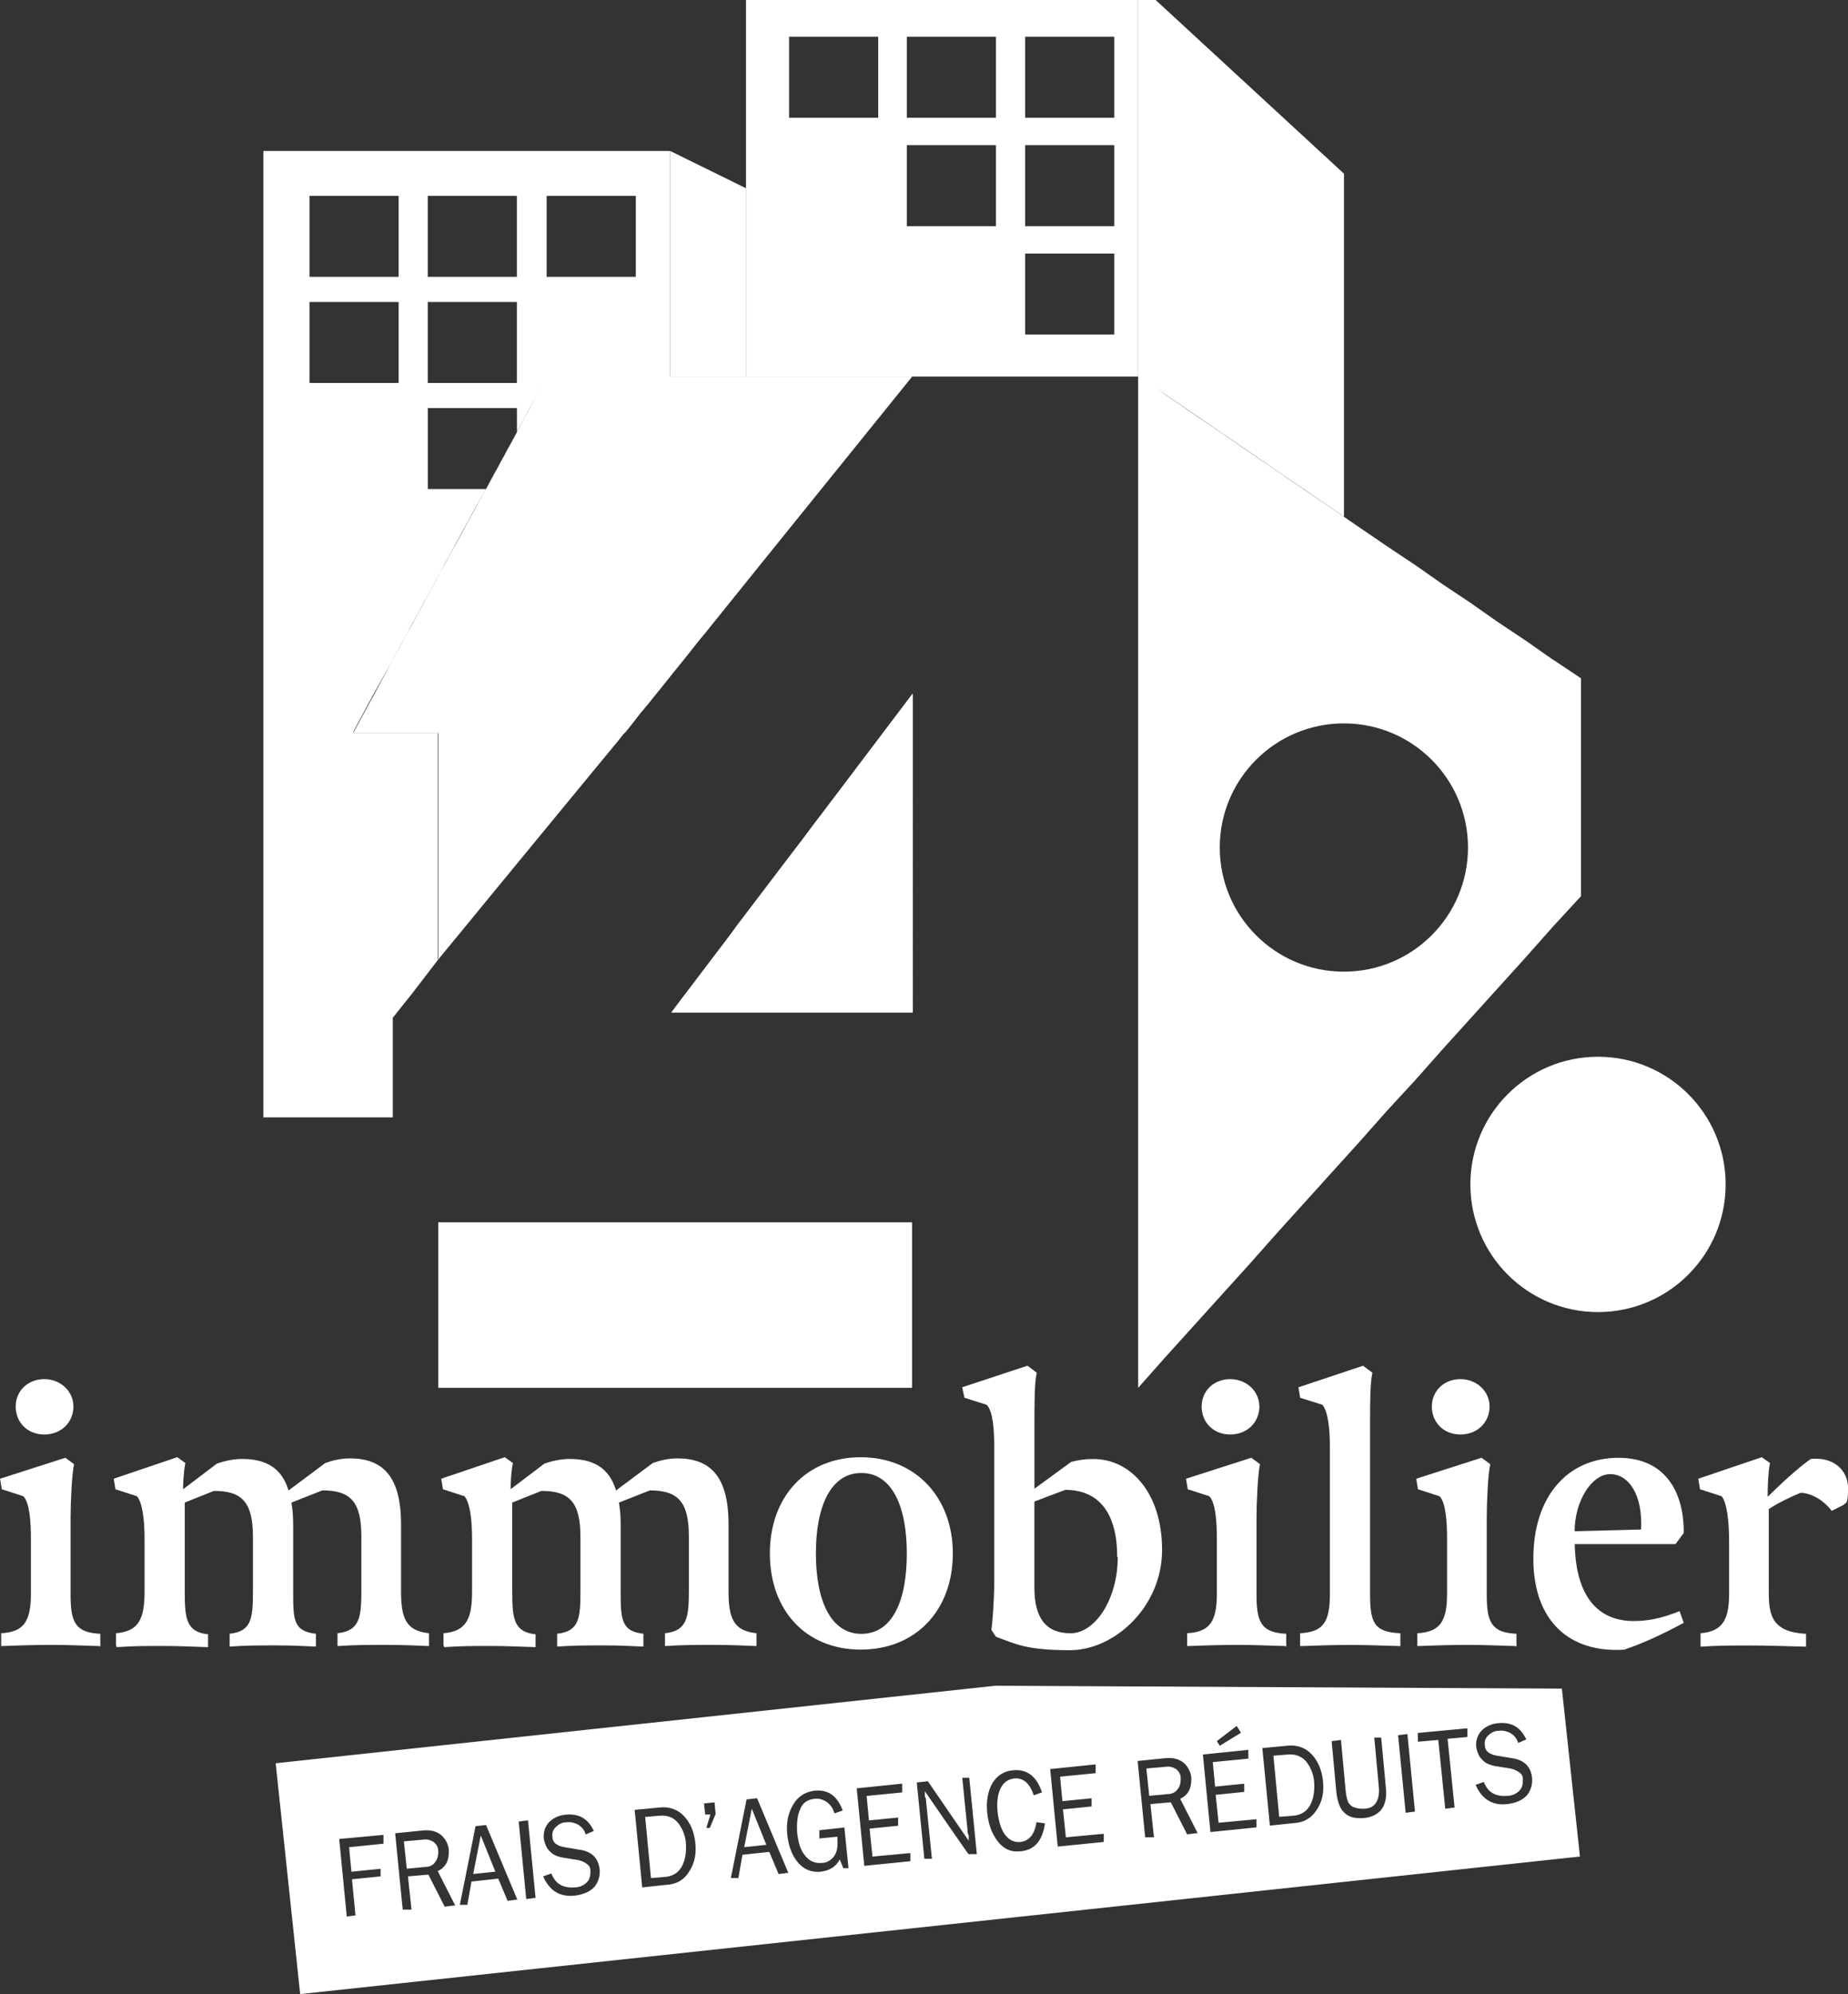 <?xml version="1.0" encoding="UTF-8"?>
<svg xmlns="http://www.w3.org/2000/svg" id="Calque_2" viewBox="0 0 356.9 385.04">
  <rect x="0" y="0" width="356.9" height="385.04" fill="#333333" stroke="none"/>
  <defs>
    <style>
      .cls-1 {
        fill: #fff;
      }
    </style>
  </defs>
  <g id="Calque_1-2" data-name="Calque_1">
    <g>
      <polygon class="cls-1" points="84.64 185.26 120.54 141.59 84.64 141.59 84.64 185.26"></polygon>
      <polygon class="cls-1" points="105.69 72.71 176.14 72.71 120.54 141.59 68.21 141.59 105.69 72.71"></polygon>
      <g>
        <polygon class="cls-1" points="99.4 84.26 98.57 85.78 99.05 84.98 99.4 84.26"></polygon>
        <polygon class="cls-1" points="97.43 87.86 96.21 90.11 96.91 88.92 97.43 87.86"></polygon>
        <polygon class="cls-1" points="94.02 94.06 93.81 94.43 93.82 94.43 94.02 94.06"></polygon>
        <polygon class="cls-1" points="97.92 86.89 97.43 87.86 98.57 85.78 97.92 86.89"></polygon>
        <path class="cls-1" d="M129.43,72.71V29.15H50.87v186.61h24.99v-19.25l3.6-4.5,5.18-6.75v-.14l-.11.14v-43.67h-16.32l.06-.11h-.06l.11-.34,3.94-7.32,3.04-5.4h0s1.13-2.03,1.13-2.03l1.01-1.91.84-1.52,1.97-3.66,3.94-7.2,3.94-7.32,3.94-7.2,1.75-3.15h-11.2v-15.64h17.22v4.61l.23-.45,1.13-2.03,1.01-1.91,1.13-2.03.34-.61.34-.63,1.69-3.04-2.03,3.67-3.6,6.69-.23.41v10.96h-6.01l-.18.34-1.13,2.03-1.01,1.91-1.13,2.03-1.01,1.91-1.13,2.03-1.13,2.03-1.01,1.91-1.13,2.03-1.01,1.91-1.13,2.03-1.01,1.91-1.13,2.03-1.01,1.91-1.13,2.03-.28.51-1.97,3.66-1.01,1.8-1.01,1.91-6.02,11.14h16.37v43.65l1.01-1.22,4.84-5.85,4.73-5.85,4.84-5.85,4.84-5.85,4.84-5.85,4.84-5.85,4.84-5.85,1.01-1.35h.11l.34-.34,1.35-1.69,1.35-1.8,1.46-1.69,1.35-1.69,1.46-1.8,1.35-1.69,1.35-1.69,1.46-1.8,1.35-1.69,1.35-1.8,1.46-1.69,1.35-1.69,1.46-1.8,1.35-1.69,1.35-1.69,1.46-1.8,1.35-1.69,1.35-1.69,30.28-37.48h-46.71ZM76.99,73.95h-17.22v-15.64h17.22v15.64ZM76.99,53.46h-17.22v-15.64h17.22v15.64ZM99.83,73.95h-17.22v-15.64h17.22v15.64ZM99.83,53.46h-17.22v-15.64h17.22v15.64ZM105.57,53.46v-15.64h17.22v15.64h-17.22Z"></path>
        <polygon class="cls-1" points="96.21 90.11 95.78 90.83 94.66 92.85 94.02 94.06 96.12 90.27 96.21 90.11"></polygon>
        <polygon class="cls-1" points="99.83 83.47 99.83 83.4 99.4 84.26 99.83 83.47"></polygon>
      </g>
      <polygon class="cls-1" points="129.66 195.5 176.26 195.5 176.26 133.94 129.66 195.5"></polygon>
      <g>
        <polygon class="cls-1" points="129.66 195.5 176.26 195.5 176.26 192.8 131.68 192.8 129.66 195.5"></polygon>
        <polygon class="cls-1" points="131.68 192.8 176.26 192.8 176.26 190.44 133.49 190.44 131.68 192.8"></polygon>
        <polygon class="cls-1" points="133.49 190.44 176.26 190.44 176.26 188.07 135.29 188.07 133.49 190.44"></polygon>
        <polygon class="cls-1" points="135.29 188.07 176.26 188.07 176.26 185.71 137.09 185.71 135.29 188.07"></polygon>
        <polygon class="cls-1" points="137.09 185.71 176.26 185.71 176.26 183.35 138.89 183.35 137.09 185.71"></polygon>
        <polygon class="cls-1" points="138.89 183.35 176.26 183.35 176.26 180.98 140.69 180.98 138.89 183.35"></polygon>
        <polygon class="cls-1" points="140.69 180.98 176.26 180.98 176.26 178.62 142.38 178.62 140.69 180.98"></polygon>
        <polygon class="cls-1" points="142.38 178.62 176.26 178.62 176.26 176.26 144.18 176.26 142.38 178.62"></polygon>
        <polygon class="cls-1" points="144.18 176.26 176.26 176.26 176.26 173.89 145.98 173.89 144.18 176.26"></polygon>
        <polygon class="cls-1" points="145.98 173.89 176.26 173.89 176.26 171.53 147.78 171.53 145.98 173.89"></polygon>
        <polygon class="cls-1" points="147.78 171.53 176.26 171.53 176.26 169.16 149.58 169.16 147.78 171.53"></polygon>
        <polygon class="cls-1" points="149.58 169.16 176.26 169.16 176.26 166.8 151.38 166.8 149.58 169.16"></polygon>
        <polygon class="cls-1" points="151.38 166.8 176.26 166.8 176.26 164.44 153.18 164.44 151.38 166.8"></polygon>
        <polygon class="cls-1" points="153.18 164.44 176.26 164.44 176.26 162.19 154.98 162.19 153.18 164.44"></polygon>
        <polygon class="cls-1" points="154.98 162.19 176.26 162.19 176.26 159.82 156.67 159.82 154.98 162.19"></polygon>
        <polygon class="cls-1" points="156.67 159.82 176.26 159.82 176.26 157.46 158.47 157.46 156.67 159.82"></polygon>
        <polygon class="cls-1" points="158.47 157.46 176.26 157.46 176.26 155.1 160.27 155.1 158.47 157.46"></polygon>
        <polygon class="cls-1" points="160.27 155.1 176.26 155.1 176.26 152.73 162.07 152.73 160.27 155.1"></polygon>
        <polygon class="cls-1" points="162.07 152.73 176.26 152.73 176.26 133.94 162.07 152.73"></polygon>
      </g>
      <rect class="cls-1" x="84.64" y="236.02" width="91.5" height="31.96"></rect>
      <path class="cls-1" d="M210.7,0h-66.63v72.71h75.75V0h-9.12ZM169.61,22.74h-17.22V7.09h17.22v15.64ZM192.35,43.67h-17.22v-15.64h17.22v15.64ZM192.35,22.74h-17.22V7.09h17.22v15.64ZM215.2,64.6h-17.22v-15.64h17.22v15.64ZM215.2,43.67h-17.22v-15.64h17.22v15.64ZM215.2,22.74h-17.22V7.09h17.22v15.64Z"></path>
      <path class="cls-1" d="M299.95,127.41l-5.29-3.71-5.4-3.6-5.29-3.71-5.4-3.6-5.29-3.71-5.4-3.6-5.29-3.6-5.4-3.71-5.29-3.6-5.4-3.71-5.29-3.6-5.4-3.71-5.29-3.6-5.4-3.71-1.91-1.35,36.35,24.87V33.54L223.19,0h-3.38v267.98l5.29-5.97,5.4-5.97,5.29-5.85,5.4-5.97,5.29-5.97,5.4-5.97,5.29-5.85,5.4-5.97,5.29-5.97,5.4-5.85,5.29-5.97,5.4-5.97,5.29-5.85,5.4-5.97,5.29-5.97,5.4-5.85v-42.09l-5.4-3.6ZM259.54,187.62c-13.24,0-23.97-10.73-23.97-23.97s10.73-23.97,23.97-23.97,23.97,10.73,23.97,23.97-10.73,23.97-23.97,23.97Z"></path>
      <circle class="cls-1" cx="308.62" cy="228.7" r="24.65"></circle>
      <polygon class="cls-1" points="129.43 29.15 144.07 36.35 144.07 72.71 129.43 72.71 129.43 29.15"></polygon>
      <g>
        <path class="cls-1" d="M19.25,317.84c-4.28-.11-5.97-.23-9.34-.23s-6.08.11-9.68.23v-2.48c4.16-.23,5.74-2.03,5.74-7.54v-10.69c0-3.15-.23-6.98-1.46-8.22l-4.16-1.35-.34-2.03,12.61-4.05,1.69,1.24c-.45,1.91-.68,7.65-.68,10.35v14.86c0,5.29.9,7.32,5.74,7.54v2.48h-.11v-.11ZM14.18,271.59c0,3.04-2.36,5.4-5.63,5.4s-5.52-2.36-5.52-5.4,2.36-5.29,5.52-5.29,5.63,2.36,5.63,5.29Z"></path>
        <path class="cls-1" d="M22.4,317.84v-2.48c4.5-.34,5.52-2.93,5.52-8.1v-10.02c0-4.05-.45-7.09-1.46-8.33l-4.16-1.35-.34-2.03,12.27-4.16,1.58,1.13c-.34,1.46-.45,3.94-.45,5.06l6.53-4.95c1.24-.45,3.15-.9,4.84-.9,4.61,0,7.65,1.69,9,6.08l7.09-5.29c1.24-.45,2.93-.9,4.73-.9,6.3,0,9.9,3.38,9.9,12.72v12.94c0,5.29,1.01,7.65,5.4,8.1v2.48c-2.81-.11-4.95-.23-8.44-.23s-5.74,0-9.23.23v-2.48c4.28-.45,4.61-3.04,4.61-8.22v-10.47c0-6.75-2.14-8.89-7.54-8.89l-5.97,2.36c.23,1.24.34,2.7.34,4.28v12.94c0,5.29,0,7.65,4.39,8.1v2.48c-2.81-.11-4.39-.23-7.77-.23s-5.52,0-8.89.23v-2.48c4.28-.45,4.5-3.04,4.5-8.22v-10.47c0-6.75-2.14-8.89-7.54-8.89l-5.63,2.25v17.22c0,5.29.34,7.77,4.5,8.22v2.48c-3.94-.11-5.4-.23-8.78-.23s-5.4,0-8.89.23v-.23h-.11Z"></path>
        <path class="cls-1" d="M85.65,317.84v-2.48c4.5-.34,5.52-2.93,5.52-8.1v-10.02c0-4.05-.45-7.09-1.46-8.33l-4.16-1.35-.34-2.03,12.27-4.16,1.58,1.13c-.34,1.46-.45,3.94-.45,5.06l6.53-4.95c1.24-.45,3.15-.9,4.84-.9,4.61,0,7.65,1.69,9,6.08l7.09-5.29c1.24-.45,2.93-.9,4.73-.9,6.3,0,9.9,3.38,9.9,12.72v12.94c0,5.29,1.01,7.65,5.4,8.1v2.48c-2.81-.11-4.95-.23-8.44-.23s-5.74,0-9.23.23v-2.48c4.28-.45,4.61-3.04,4.61-8.22v-10.47c0-6.75-2.14-8.89-7.54-8.89l-5.97,2.36c.23,1.24.34,2.7.34,4.28v12.94c0,5.29.11,7.65,4.39,8.1v2.48c-2.81-.11-4.39-.23-7.77-.23s-5.52,0-8.89.23v-2.48c4.28-.45,4.5-3.04,4.5-8.22v-10.47c0-6.75-2.14-8.89-7.54-8.89l-5.63,2.25v17.22c0,5.29.34,7.77,4.5,8.22v2.48c-3.94-.11-5.4-.23-8.78-.23s-5.4,0-8.89.23v-.23h-.11Z"></path>
        <path class="cls-1" d="M184.02,299.95c0,10.92-7.09,18.57-17.78,18.57s-17.56-7.65-17.56-18.57,6.98-18.57,17.56-18.57,17.78,7.77,17.78,18.57ZM175.13,299.95c0-9.23-2.93-15.53-8.78-15.53s-8.78,6.3-8.78,15.53,2.93,15.53,8.78,15.53,8.78-6.08,8.78-15.53Z"></path>
        <path class="cls-1" d="M192.35,316.04l-.9-1.35c.23-1.13.56-6.08.56-8.89v-26.56c0-3.15-.23-6.75-1.46-7.99l-4.28-1.35-.45-2.03,12.61-4.16,1.8,1.35c-.45,1.91-.45,5.97-.45,9.68v12.72l7.09-5.18c1.35-.34,2.59-.56,4.28-.56,7.2,0,13.28,6.53,13.28,17.56s-9.23,19.36-17.78,19.36-10.58-1.24-14.29-2.59h0ZM215.76,300.62c0-8.55-3.6-12.94-10.02-12.94l-5.97,2.25v16.66c0,5.85,2.25,8.78,6.98,8.78s9.12-6.53,9.12-14.74h-.11Z"></path>
        <path class="cls-1" d="M248.29,317.84c-4.28-.11-5.97-.23-9.34-.23s-6.08.11-9.68.23v-2.48c4.16-.23,5.74-2.03,5.74-7.54v-10.69c0-3.15-.23-6.98-1.46-8.22l-4.16-1.35-.34-2.03,12.61-4.05,1.69,1.24c-.45,1.91-.68,7.65-.68,10.35v14.86c0,5.29.9,7.32,5.74,7.54v2.48h-.11v-.11ZM243.22,271.59c0,3.04-2.36,5.4-5.63,5.4s-5.52-2.36-5.52-5.4,2.36-5.29,5.52-5.29,5.63,2.36,5.63,5.29Z"></path>
        <path class="cls-1" d="M250.99,315.37c4.61-.23,5.85-2.14,5.85-7.65v-28.48c0-3.15-.34-6.75-1.46-7.99l-4.28-1.35-.34-2.03,12.49-4.16,1.8,1.35c-.45,1.91-.45,5.97-.45,9.68v32.98c0,5.52.68,7.43,5.85,7.65v2.48c-4.39-.11-6.19-.23-9.57-.23s-6.19.11-9.79.23v-2.48h-.11Z"></path>
        <path class="cls-1" d="M292.75,317.84c-4.28-.11-5.97-.23-9.34-.23s-6.08.11-9.68.23v-2.48c4.16-.23,5.74-2.03,5.74-7.54v-10.69c0-3.15-.23-6.98-1.46-8.22l-4.16-1.35-.34-2.03,12.61-4.05,1.69,1.24c-.45,1.91-.68,7.65-.68,10.35v14.86c0,5.29.9,7.32,5.74,7.54v2.48h-.11v-.11ZM287.68,271.59c0,3.04-2.36,5.4-5.63,5.4s-5.52-2.36-5.52-5.4,2.36-5.29,5.52-5.29,5.63,2.36,5.63,5.29Z"></path>
        <path class="cls-1" d="M313.91,318.52c-10.8.79-17.78-5.52-17.78-17.56s6.64-19.47,16.43-19.47,12.72,7.65,12.61,14.52l-1.58,2.14h-19.47c.23,10.47,4.73,14.74,11.14,14.86,3.04,0,5.4-.45,9.12-1.91l.79,2.25c-3.49,1.91-7.77,3.94-11.14,5.06h-.11v.11ZM304.11,295.67l12.83-.34c.34-6.87-2.48-10.69-5.97-10.69s-6.87,5.06-6.87,11.14h0v-.11Z"></path>
        <path class="cls-1" d="M328.42,317.84v-2.48c4.84-.34,5.52-3.49,5.52-7.88v-9.9c0-3.83-.45-7.54-1.46-8.67l-4.16-1.35-.34-2.03,12.27-4.16,1.58,1.13c-.34,1.69-.45,4.39-.45,6.53,1.91-1.91,5.74-5.52,8.33-7.32,4.5-.45,7.2,2.25,7.2,5.63s-.45,2.7-.9,3.26l-2.25,1.13c-1.46-1.91-3.71-3.38-5.97-3.49-2.03.79-4.5,2.03-6.19,3.15v16.21c0,4.61.9,7.54,7.2,7.88v2.48c-4.28-.11-7.2-.23-10.69-.23s-6.42,0-9.68.23h0v-.11Z"></path>
      </g>
      <g>
        <path class="cls-1" d="M301.64,326.06l-109.4-.56-139,14.97,4.73,44.57,247.16-26.56-3.49-32.41ZM238.83,333.26l.79,1.24v.11l-4.05,2.48-.56-.9,3.83-2.93ZM74.06,356c.11,0-6.64.68-6.64.68l.45,4.73,5.63-.56v1.46c.11,0-5.52.56-5.52.56l.67,6.99.12-.02-.11.11v-.1s-1.69.21-1.69.21l-1.46-14.97,8.55-.79v1.69ZM87.68,367.93l-1.8.23-3.15-6.19-3.94.34.68,6.42h-1.69c0,.11-1.46-14.74-1.46-14.74l5.52-.56c1.46-.11,2.59.23,3.49,1.01.79.79,1.24,1.69,1.35,2.7,0,.79,0,1.58-.34,2.36-.34.79-.9,1.35-1.8,1.8l3.38,6.64h-.23ZM99.83,366.8l-1.8.23-1.8-4.28-5.18.56-.79,4.5h-1.46c0,.11,3.04-15.19,3.04-15.19l2.03-.23,6.08,14.52-.11-.11ZM101.63,366.69l-1.46-14.97,1.8-.23,1.46,14.97-1.8.23ZM114.8,364.33c-.79.9-2.03,1.46-3.71,1.69-2.93.34-4.95-.9-6.19-3.71l1.58-.56c.79,2.03,2.25,2.81,4.39,2.7,1.13,0,1.91-.45,2.48-1.01s.68-1.24.68-2.14-.34-1.13-.79-1.46-1.01-.56-1.58-.68l-2.81-.45c-.79-.11-1.35-.34-1.8-.56-.45-.23-.9-.68-1.35-1.24-.34-.56-.56-1.24-.68-1.91-.11-1.24.23-2.25,1.01-3.15.79-.79,1.91-1.35,3.26-1.46,2.59-.23,4.28.79,5.4,3.15l-1.58.68c-.23-.9-.79-1.46-1.46-1.91-.68-.34-1.46-.56-2.25-.45-.79,0-1.46.34-2.03.9s-.79,1.13-.68,1.91c0,1.13.9,1.8,2.48,2.03l2.7.45c2.48.34,3.71,1.69,3.94,3.83.11,1.24-.23,2.36-1.01,3.38ZM133.15,361.29c-.9,1.58-2.25,2.36-3.83,2.59l-5.29.56-1.46-14.97,4.73-.45c1.91-.23,3.6.34,4.84,1.69,1.24,1.35,1.91,3.04,2.14,5.06.23,2.14-.11,3.94-1.13,5.52ZM137.09,352.96h-.68l.79-2.59h-1.01l-.23-2.14,2.03-.21h0s.11-.01.11-.01h-.11s.22,2.25.22,2.25l-1.13,2.7ZM152.17,361.63l-1.8.23-1.8-4.28-5.18.56-.79,4.5h-1.46c0,.11,3.04-15.19,3.04-15.19l2.03-.23,6.08,14.52-.11-.11ZM162.86,360.73l-.68-1.69c-.68,1.35-1.91,2.14-3.6,2.36-1.8.23-3.38-.45-4.5-1.8-1.13-1.35-1.8-3.15-2.03-5.29-.23-2.25.11-4.16,1.13-5.85.9-1.58,2.36-2.48,4.16-2.7,2.59-.23,4.39,1.01,5.4,3.83l-1.58.56c-.34-1.13-.9-1.8-1.58-2.25s-1.46-.68-2.25-.56c-1.35.11-2.36.79-2.81,2.03-.56,1.24-.68,2.81-.56,4.61.23,1.91.68,3.38,1.58,4.39.79,1.01,1.91,1.46,3.15,1.35,1.01,0,1.8-.56,2.36-1.24.56-.79.79-1.8.68-3.04v-.79l-3.49.34v-1.58c-.1,0,3.85-.43,4.84-.54v-.02h.23s-.08,0-.23.02v.09l.79,7.77h-1.01ZM175.81,359.38c.11,0-8.89.9-8.89.9l-1.46-14.97,8.78-.9v1.69c.11,0-6.87.68-6.87.68l.45,4.73,5.63-.56v1.58c.11,0-5.51.56-5.51.56l.56,5.4,7.32-.68v1.58ZM187.06,358.03c0,.11-8.44-12.16-8.44-12.16v1.01c.23.34.23.68.23.9l1.13,11.14h-1.46c0,.11-1.46-14.74-1.46-14.74l2.14-.23,7.88,11.48v-1.01c-.23-.45-.23-.79-.23-1.13l-1.01-10.02h1.35c0-.11,1.46,14.74,1.46,14.74h-1.58ZM197.08,357.46c-1.8.23-3.26-.45-4.39-1.91-1.13-1.46-1.8-3.26-2.03-5.51-.23-2.25.11-4.16,1.01-5.74.9-1.46,2.25-2.36,4.05-2.48,2.59-.23,4.5,1.13,5.51,4.28l-1.58.56c-.79-2.36-2.03-3.38-3.71-3.26-1.24.11-2.14.79-2.7,1.91-.56,1.13-.79,2.7-.56,4.73.23,1.8.68,3.26,1.46,4.28s1.8,1.46,2.93,1.35c1.74-.22,2.74-1.5,3.11-3.82h-.07s.07,0,.07,0c.01-.08.03-.15.04-.23v.23h-.04s0,0,0,0l1.62.22c-.45,3.38-2.03,5.18-4.73,5.4ZM213.17,355.66c.11,0-8.89.9-8.89.9l-1.46-14.97,8.78-.9v1.69c.11,0-6.87.68-6.87.68l.45,4.73,5.63-.56v1.58c.11,0-5.52.56-5.52.56l.56,5.4,7.32-.68v1.58ZM231.07,353.97l-1.8.23-3.15-6.19-3.94.34.68,6.42h-1.69c0,.11-1.46-14.74-1.46-14.74l5.52-.56c1.46-.11,2.59.23,3.49,1.01.79.79,1.24,1.69,1.35,2.7,0,.79,0,1.58-.34,2.36-.34.79-.9,1.35-1.8,1.8l3.38,6.64h-.23ZM242.66,352.85c.11,0-8.89.9-8.89.9l-1.46-14.97,8.78-.9v1.69c.11,0-6.87.68-6.87.68l.45,4.73,5.63-.56v1.58c.11,0-5.52.56-5.52.56l.56,5.4,7.32-.68v1.58ZM254.37,349.36c-1.01,1.58-2.25,2.36-3.83,2.59l-5.29.56-1.46-14.97,4.73-.45c1.91-.23,3.6.34,4.84,1.69s1.91,3.04,2.14,5.06c.23,2.14-.11,3.94-1.13,5.52ZM266.75,349.47c-.79.9-1.91,1.46-3.38,1.58-1.58.11-2.81-.11-3.71-1.01-.9-.79-1.35-2.14-1.58-4.05l-.9-9.79,1.8-.23.9,9.79c.11,1.13.34,1.91.56,2.36.34.45.68.79,1.24.9.56.23,1.13.23,1.69.23,1.13,0,1.91-.45,2.36-1.13.45-.68.68-1.69.56-3.04l-.88-9.57h-.13,0s.11,0,.11,0v-.23l.02.23h1.33c0-.11.9,9.57.9,9.57.23,1.91-.11,3.38-.9,4.39ZM271.47,350.03l-1.46-14.97,1.8-.23,1.46,14.97-1.8.23ZM283.4,335.4c.11,0-3.83.34-3.83.34l1.35,13.28-1.8.23-1.35-13.28-3.94.34v-1.69c-.11,0,9.57-.9,9.57-.9v1.69ZM294.88,346.66c-.79.9-2.03,1.46-3.71,1.69-2.93.34-4.95-.9-6.19-3.71l1.58-.56c.79,2.03,2.25,2.81,4.39,2.7,1.13,0,1.91-.45,2.48-1.01.56-.56.68-1.24.68-2.14s-.34-1.13-.79-1.46-1.01-.56-1.58-.68l-2.81-.45c-.79-.11-1.35-.34-1.8-.56-.45-.23-.9-.68-1.35-1.24-.34-.56-.56-1.24-.68-1.91-.11-1.24.23-2.25,1.01-3.15.79-.79,1.91-1.35,3.26-1.46,2.59-.23,4.28.79,5.4,3.15l-1.58.68c-.23-.9-.79-1.46-1.46-1.91-.68-.34-1.46-.56-2.25-.45-.79,0-1.46.34-2.03.9-.56.45-.79,1.13-.68,1.91,0,1.13.9,1.8,2.48,2.03l2.7.45c2.48.34,3.71,1.69,3.94,3.83.11,1.24-.23,2.36-1.01,3.38Z"></path>
        <path class="cls-1" d="M227.13,341.59c-.56-.34-1.24-.56-1.91-.45l-3.83.34.56,5.28,3.49-.33c1.01,0,1.69-.45,2.03-1.01.45-.56.56-1.24.56-2.03s-.34-1.35-.9-1.8Z"></path>
        <polygon class="cls-1" points="143.73 356.67 148 356.22 145.19 349.25 143.73 356.67"></polygon>
        <polygon class="cls-1" points="91.39 361.85 95.67 361.4 92.85 354.42 91.39 361.85"></polygon>
        <path class="cls-1" d="M131.01,352.06c-.9-1.13-2.03-1.58-3.6-1.46l-2.81.23,1.12,11.81,2.7-.22c1.46-.11,2.59-.79,3.26-2.03s.9-2.7.79-4.5c-.11-1.46-.68-2.81-1.46-3.83Z"></path>
        <path class="cls-1" d="M252.34,340.24c-.79-1.01-2.03-1.58-3.6-1.46l-2.81.23,1.12,11.81,2.7-.22c1.46-.11,2.59-.79,3.26-2.03.68-1.24.9-2.7.79-4.5-.11-1.46-.68-2.81-1.46-3.83Z"></path>
        <path class="cls-1" d="M83.74,355.66c-.56-.34-1.24-.56-1.91-.45l-3.83.34.56,5.28,3.49-.33c1.01,0,1.69-.45,2.03-1.01.45-.56.56-1.24.56-2.03s-.34-1.35-.9-1.8Z"></path>
      </g>
    </g>
  </g>
</svg>
